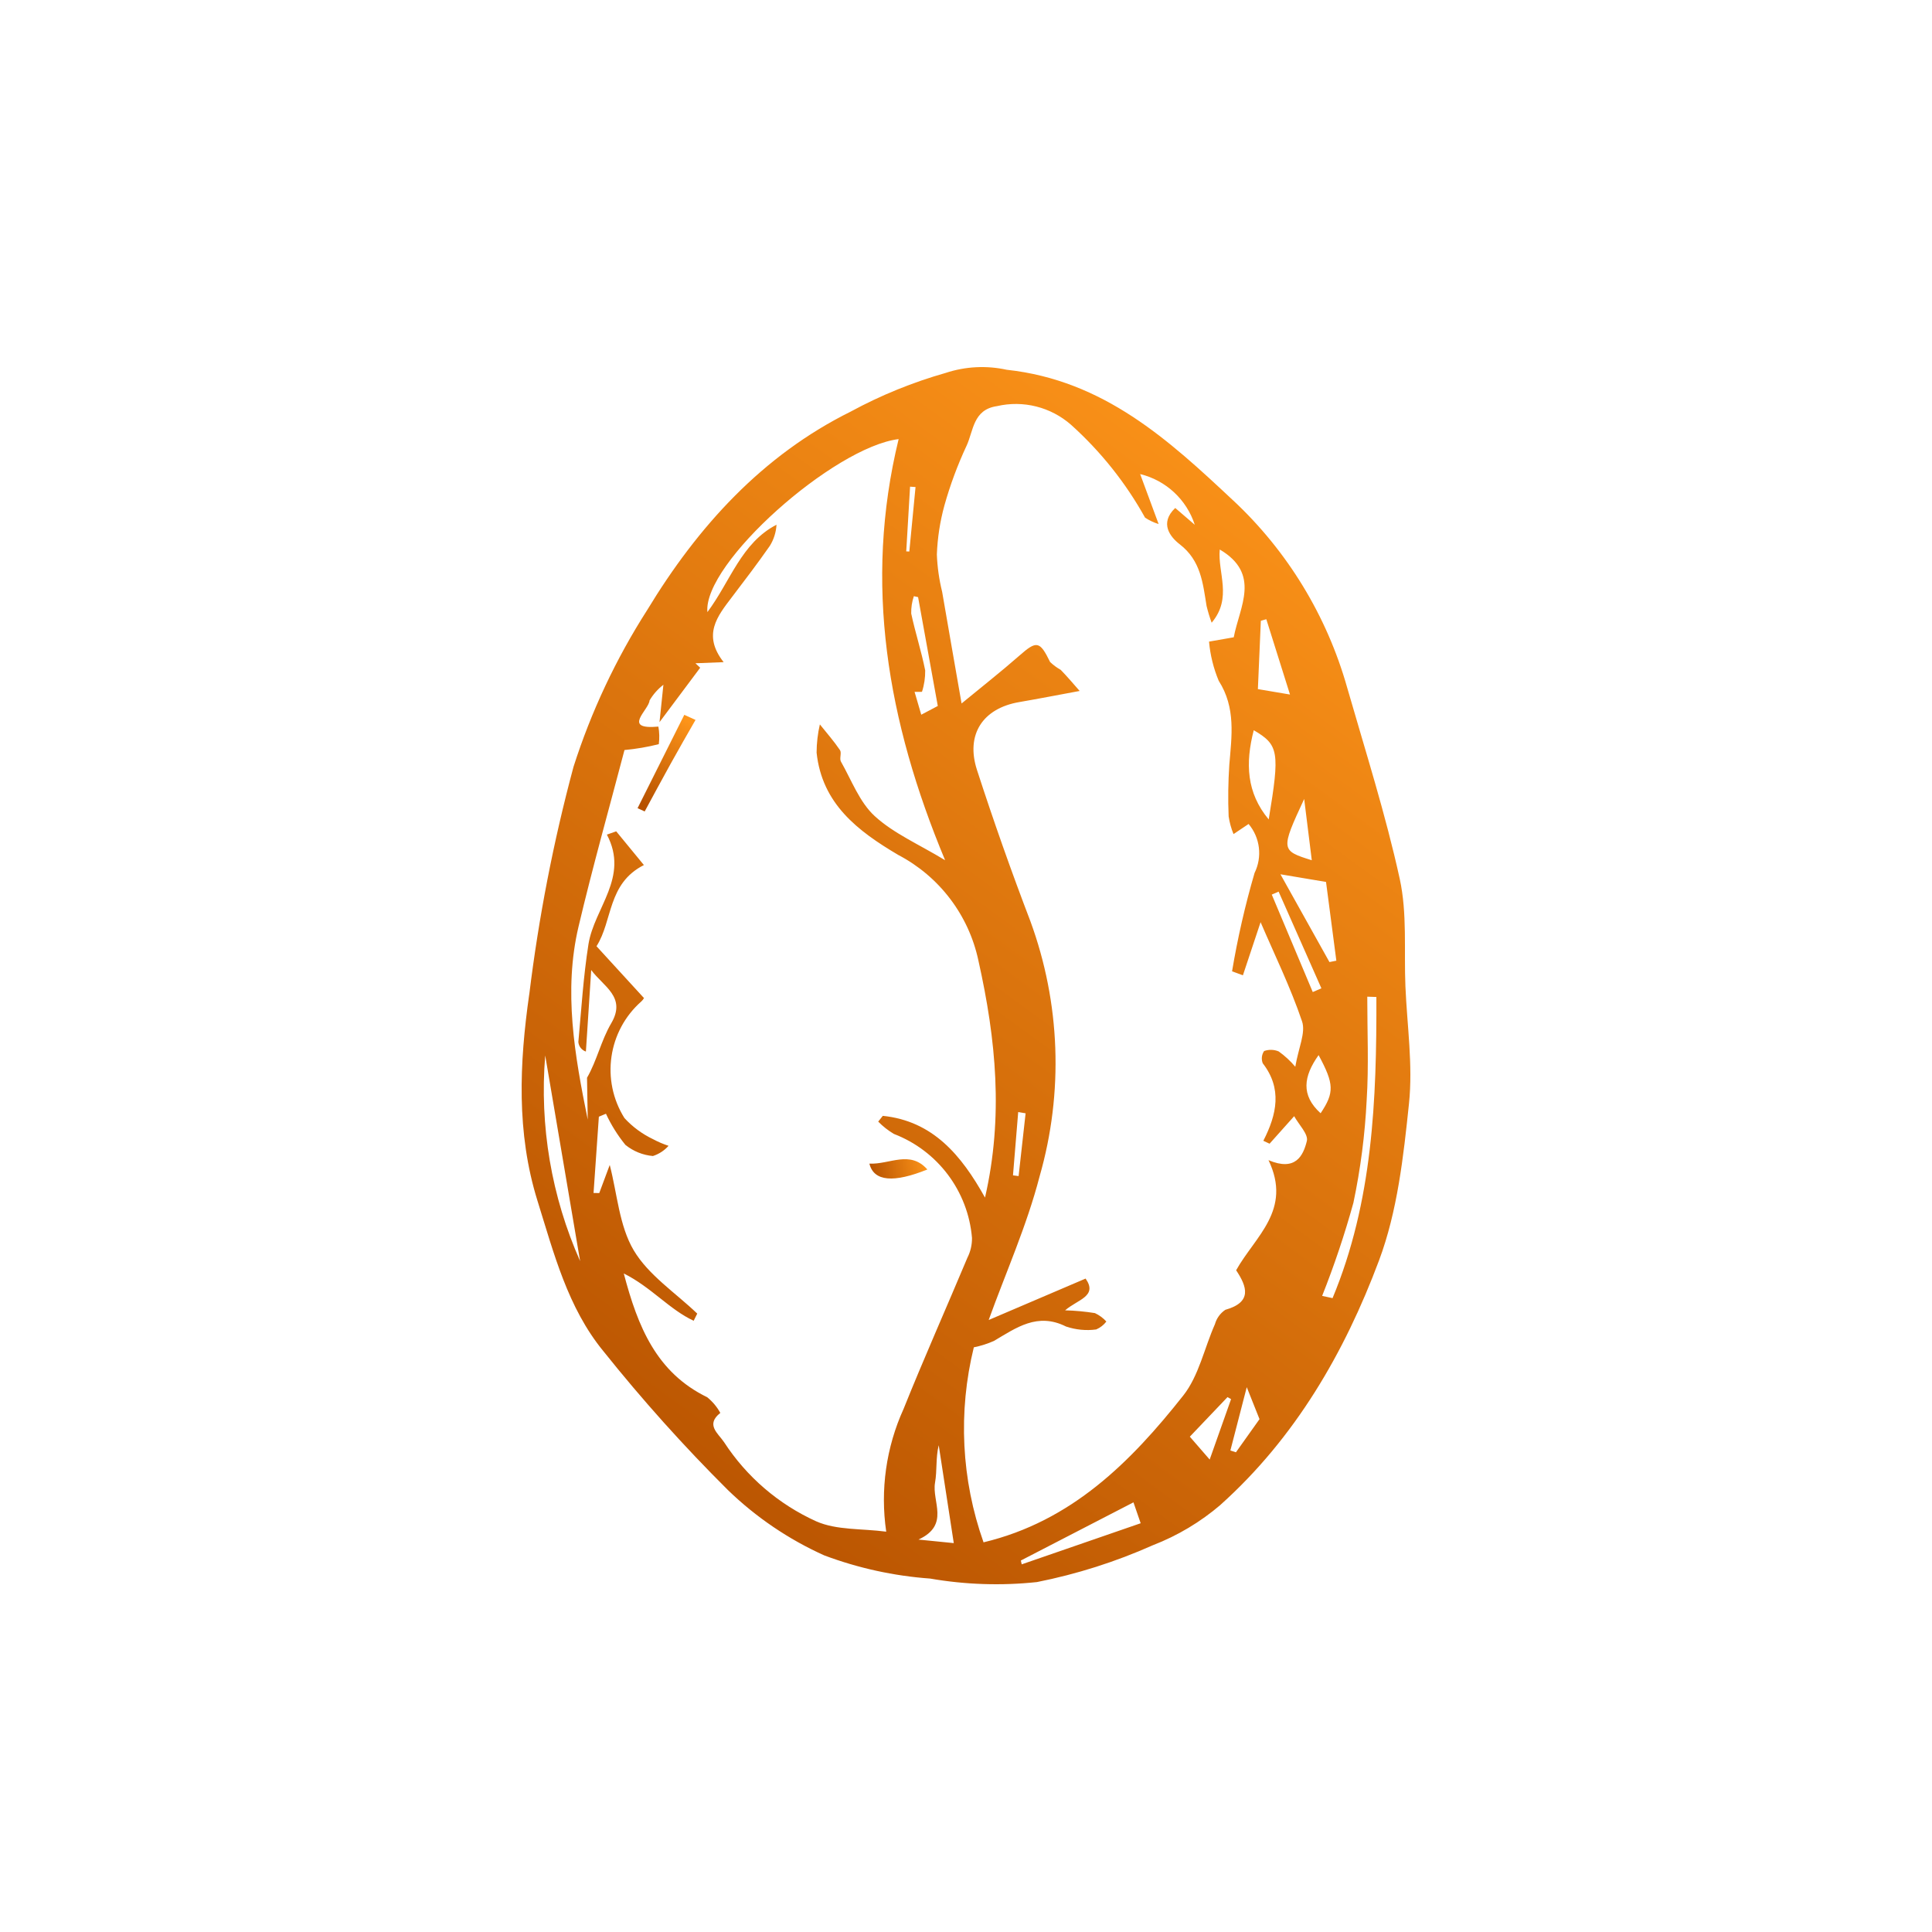 <?xml version="1.0" encoding="UTF-8"?>
<svg width="100px" height="100px" viewBox="0 0 100 100" version="1.1" xmlns="http://www.w3.org/2000/svg" xmlns:xlink="http://www.w3.org/1999/xlink">
    <title>Coffee</title>
    <defs>
        <linearGradient x1="76.657%" y1="0%" x2="23.343%" y2="100%" id="linearGradient-1">
            <stop stop-color="#FD9419" offset="0%"></stop>
            <stop stop-color="#B75200" offset="100%"></stop>
        </linearGradient>
        <linearGradient x1="100%" y1="44.444%" x2="1.11022302e-14%" y2="55.556%" id="linearGradient-2">
            <stop stop-color="#FD9419" offset="0%"></stop>
            <stop stop-color="#B75200" offset="100%"></stop>
        </linearGradient>
        <linearGradient x1="68%" y1="0%" x2="32%" y2="100%" id="linearGradient-3">
            <stop stop-color="#FD9419" offset="0%"></stop>
            <stop stop-color="#B75200" offset="100%"></stop>
        </linearGradient>
    </defs>
    <g id="Coffee" stroke="none" stroke-width="1" fill="none" fill-rule="evenodd">
        <g transform="translate(27, 19)" fill-rule="nonzero">
            <path d="M25.117,0.14 C30.133,0.687 33.499,3.78 36.821,6.896 L36.821,6.894 C39.643,9.526 41.685,12.886 42.732,16.6 C43.678,19.888 44.721,23.158 45.451,26.493 C45.842,28.28 45.667,30.194 45.744,32.049 C45.829,34.074 46.138,36.122 45.929,38.118 C45.644,40.856 45.332,43.69 44.378,46.241 C42.594,51.012 40.034,55.426 36.176,58.886 L36.179,58.886 C35.135,59.78 33.948,60.488 32.669,60.982 C30.746,61.839 28.735,62.478 26.671,62.888 C24.827,63.084 22.967,63.023 21.141,62.706 C19.267,62.571 17.423,62.166 15.666,61.508 C13.819,60.678 12.133,59.534 10.677,58.125 C8.394,55.854 6.243,53.455 4.232,50.938 C2.385,48.689 1.669,45.871 0.818,43.146 C-0.278,39.628 -0.115,36.02 0.393,32.465 L0.395,32.465 C0.882,28.492 1.645,24.559 2.684,20.692 C3.598,17.832 4.88,15.104 6.499,12.575 C9.107,8.272 12.447,4.571 17.055,2.293 L17.053,2.293 C18.609,1.45 20.253,0.784 21.954,0.3 C22.974,-0.036 24.068,-0.091 25.117,0.141 L25.117,0.14 Z M6.325,32.652 C6.375,32.575 6.312,32.729 6.201,32.829 C4.467,34.354 4.095,36.913 5.321,38.871 C5.741,39.329 6.246,39.699 6.806,39.966 C7.062,40.103 7.329,40.217 7.604,40.307 C7.387,40.552 7.107,40.735 6.795,40.835 C6.275,40.79 5.778,40.589 5.371,40.259 C4.969,39.765 4.631,39.223 4.364,38.647 L3.997,38.8 C3.905,40.116 3.815,41.433 3.722,42.749 L4.018,42.752 L4.56,41.298 C4.948,42.789 5.049,44.443 5.799,45.712 C6.563,47.002 7.966,47.914 9.089,48.992 L8.904,49.362 C7.651,48.783 6.703,47.62 5.287,46.915 C6.018,49.69 6.983,52.045 9.607,53.322 C9.882,53.547 10.114,53.821 10.283,54.133 C9.509,54.744 10.17,55.188 10.479,55.648 C11.644,57.44 13.296,58.859 15.243,59.742 C16.297,60.21 17.603,60.112 18.871,60.279 C18.554,58.119 18.866,55.912 19.769,53.925 C20.824,51.297 21.978,48.71 23.072,46.101 C23.234,45.781 23.315,45.43 23.31,45.073 C23.107,42.652 21.534,40.561 19.265,39.691 C18.969,39.514 18.697,39.3 18.456,39.054 L18.694,38.756 C21.286,39.023 22.76,40.791 23.984,42.987 C24.943,38.808 24.557,34.806 23.643,30.723 C23.144,28.37 21.622,26.367 19.492,25.251 C17.391,24.009 15.549,22.605 15.267,19.957 C15.269,19.465 15.325,18.974 15.436,18.495 C15.787,18.934 16.162,19.36 16.477,19.825 C16.575,19.968 16.437,20.264 16.527,20.42 C17.077,21.387 17.489,22.521 18.274,23.24 C19.254,24.139 20.549,24.694 21.918,25.524 C18.924,18.345 17.695,11.192 19.513,3.728 C16.165,4.14 9.382,10.148 9.615,12.683 C10.812,11.081 11.364,9.106 13.192,8.16 L13.192,8.163 C13.169,8.551 13.05,8.927 12.844,9.257 C12.215,10.158 11.549,11.033 10.883,11.908 C10.138,12.889 9.342,13.854 10.455,15.273 C9.823,15.297 9.408,15.313 8.996,15.331 L9.242,15.561 C8.611,16.404 7.982,17.247 7.136,18.379 C7.218,17.594 7.258,17.205 7.337,16.447 L7.34,16.441 C7.049,16.666 6.806,16.941 6.621,17.255 C6.592,17.747 5.16,18.783 7.078,18.609 L7.078,18.606 C7.131,18.907 7.139,19.217 7.099,19.518 C6.515,19.666 5.921,19.766 5.323,19.822 C4.544,22.793 3.677,25.862 2.945,28.96 C2.158,32.295 2.744,35.631 3.421,38.951 C3.408,38.23 3.397,37.505 3.384,36.784 C3.891,35.912 4.116,34.849 4.639,33.961 C5.434,32.605 4.23,32.063 3.601,31.209 C3.508,32.615 3.418,34.022 3.326,35.428 L3.323,35.428 C3.109,35.354 2.956,35.161 2.935,34.936 C3.091,33.247 3.194,31.55 3.458,29.877 C3.759,27.985 5.58,26.409 4.412,24.199 L4.895,24.03 C5.363,24.599 5.828,25.167 6.328,25.775 C4.436,26.734 4.721,28.648 3.875,29.977 C4.681,30.855 5.427,31.669 6.325,32.652 L6.325,32.652 Z M37.333,31.481 L36.771,31.275 L36.771,31.277 C37.059,29.557 37.447,27.857 37.936,26.184 C38.345,25.351 38.224,24.358 37.627,23.649 L36.847,24.172 C36.726,23.879 36.641,23.572 36.594,23.255 C36.557,22.37 36.57,21.479 36.628,20.594 C36.752,19.1 36.974,17.636 36.081,16.238 C35.811,15.593 35.642,14.908 35.579,14.21 C36.102,14.118 36.483,14.052 36.858,13.986 C37.162,12.397 38.279,10.708 36.134,9.442 C36.018,10.644 36.802,11.945 35.716,13.23 L35.714,13.23 C35.611,12.947 35.523,12.659 35.452,12.365 C35.259,11.184 35.159,10.015 34.06,9.17 C33.576,8.797 32.997,8.083 33.83,7.293 C34.157,7.573 34.44,7.816 34.844,8.165 L34.842,8.165 C34.419,6.857 33.349,5.863 32.014,5.538 C32.3,6.307 32.582,7.074 32.971,8.126 L32.974,8.126 C32.723,8.049 32.487,7.938 32.268,7.793 C31.267,5.99 29.972,4.367 28.437,2.987 C27.39,2.067 25.961,1.705 24.6,2.022 C23.355,2.202 23.39,3.31 23.022,4.089 L23.022,4.087 C22.56,5.078 22.179,6.106 21.883,7.161 C21.656,7.988 21.524,8.839 21.492,9.698 C21.516,10.351 21.609,10.999 21.765,11.631 C22.092,13.536 22.428,15.442 22.771,17.411 C23.841,16.531 24.824,15.759 25.763,14.935 C26.658,14.147 26.819,14.171 27.353,15.265 L27.356,15.268 C27.52,15.424 27.705,15.561 27.903,15.672 C28.244,16.021 28.558,16.396 28.883,16.764 C27.715,16.98 26.738,17.171 25.755,17.34 C23.879,17.66 22.97,19.008 23.569,20.855 C24.423,23.488 25.342,26.094 26.333,28.682 C27.887,32.921 28.056,37.547 26.809,41.89 C26.148,44.443 25.054,46.883 24.174,49.323 L29.19,47.179 C29.837,48.099 28.767,48.265 28.13,48.823 C28.648,48.836 29.163,48.884 29.673,48.966 C29.898,49.071 30.099,49.219 30.265,49.402 C30.128,49.582 29.948,49.722 29.739,49.812 C29.216,49.883 28.68,49.83 28.178,49.661 C26.698,48.918 25.607,49.722 24.447,50.406 C24.114,50.554 23.765,50.665 23.405,50.737 C22.584,54.078 22.758,57.588 23.908,60.831 C28.463,59.742 31.526,56.673 34.244,53.234 C35.053,52.211 35.336,50.776 35.885,49.539 C35.97,49.235 36.16,48.973 36.422,48.796 C37.819,48.402 37.553,47.604 36.982,46.748 C37.962,44.995 39.896,43.634 38.657,41.049 C40.055,41.644 40.454,40.822 40.642,40.06 C40.729,39.706 40.224,39.209 39.986,38.773 L38.713,40.198 L38.39,40.047 C39.093,38.678 39.373,37.338 38.359,36.035 C38.277,35.823 38.303,35.586 38.43,35.401 C38.676,35.313 38.945,35.321 39.186,35.422 C39.503,35.649 39.793,35.916 40.044,36.215 C40.208,35.237 40.594,34.449 40.393,33.862 C39.793,32.091 38.964,30.4 38.248,28.732 C37.938,29.662 37.635,30.571 37.333,31.481 L37.333,31.481 Z M44.241,32.604 L43.77,32.588 C43.768,34.373 43.852,36.162 43.739,37.938 C43.651,39.725 43.421,41.504 43.052,43.256 C42.6,44.89 42.061,46.497 41.434,48.075 L41.973,48.191 C44.056,43.19 44.257,37.914 44.241,32.604 L44.241,32.604 Z M39.276,26.253 C40.153,27.825 40.983,29.311 41.812,30.796 L42.169,30.725 C41.984,29.311 41.799,27.897 41.635,26.649 L39.276,26.253 Z M1.22,35.631 C0.921,39.276 1.542,42.934 3.027,46.274 C2.375,42.437 1.767,38.847 1.22,35.631 L1.22,35.631 Z M37.894,18.796 C37.452,20.506 37.518,22.036 38.668,23.414 C39.249,19.909 39.191,19.557 37.894,18.796 Z M25.839,61.772 L25.884,61.97 C27.914,61.27 29.94,60.567 32.041,59.843 L31.668,58.761 C29.703,59.776 27.771,60.776 25.839,61.772 L25.839,61.772 Z M38.108,16.668 L39.77,16.949 C39.347,15.606 38.946,14.327 38.544,13.05 L38.261,13.132 C38.208,14.316 38.156,15.503 38.108,16.668 L38.108,16.668 Z M20.52,11.908 L20.301,11.858 C20.203,12.146 20.158,12.45 20.164,12.756 C20.375,13.745 20.692,14.71 20.888,15.701 C20.893,16.076 20.838,16.452 20.721,16.809 L20.338,16.811 C20.446,17.184 20.557,17.559 20.684,17.993 C21.025,17.813 21.295,17.67 21.54,17.541 C21.194,15.638 20.856,13.771 20.52,11.908 L20.52,11.908 Z M22.367,60.871 C22.106,59.176 21.847,57.487 21.588,55.804 C21.427,56.456 21.509,57.115 21.398,57.738 C21.223,58.722 22.185,59.93 20.539,60.688 C21.321,60.765 21.818,60.815 22.365,60.871 L22.367,60.871 Z M39.181,27.151 L38.827,27.304 C39.535,28.986 40.24,30.667 40.948,32.348 L41.395,32.155 L39.181,27.151 Z M40.504,22.354 C39.284,24.984 39.289,25.026 40.898,25.526 C40.758,24.386 40.631,23.371 40.504,22.354 Z M34.585,55.362 L35.613,56.546 C35.994,55.468 36.356,54.445 36.72,53.419 L36.536,53.314 L34.585,55.362 Z M41.25,35.612 C40.47,36.711 40.322,37.687 41.355,38.622 C42.071,37.549 42.058,37.11 41.25,35.612 Z M37.532,52.8 C37.228,53.979 36.956,55.028 36.684,56.078 L36.972,56.17 L38.192,54.455 L37.532,52.8 Z M26.085,38.625 L25.702,38.559 C25.612,39.65 25.522,40.745 25.432,41.836 L25.723,41.873 C25.842,40.79 25.963,39.706 26.085,38.625 L26.085,38.625 Z M19.907,9.539 L20.066,9.547 L20.388,6.209 L20.105,6.19 L19.907,9.539 Z" id="Shape" fill="url(#linearGradient-1)"></path>
            <path d="M18,41.229 C19.049,41.28 20.098,40.514 21,41.532 C19.274,42.229 18.23,42.163 18,41.229 Z" id="Path" fill="url(#linearGradient-2)"></path>
            <path d="M6,22.832 C6.807,21.221 7.613,19.609 8.419,18 C8.614,18.087 8.806,18.176 9,18.263 C8.571,19.014 8.136,19.763 7.719,20.52 C7.261,21.344 6.818,22.173 6.369,23 L6,22.832 Z" id="Path" fill="url(#linearGradient-3)"></path>
        </g>
    </g>
</svg>
